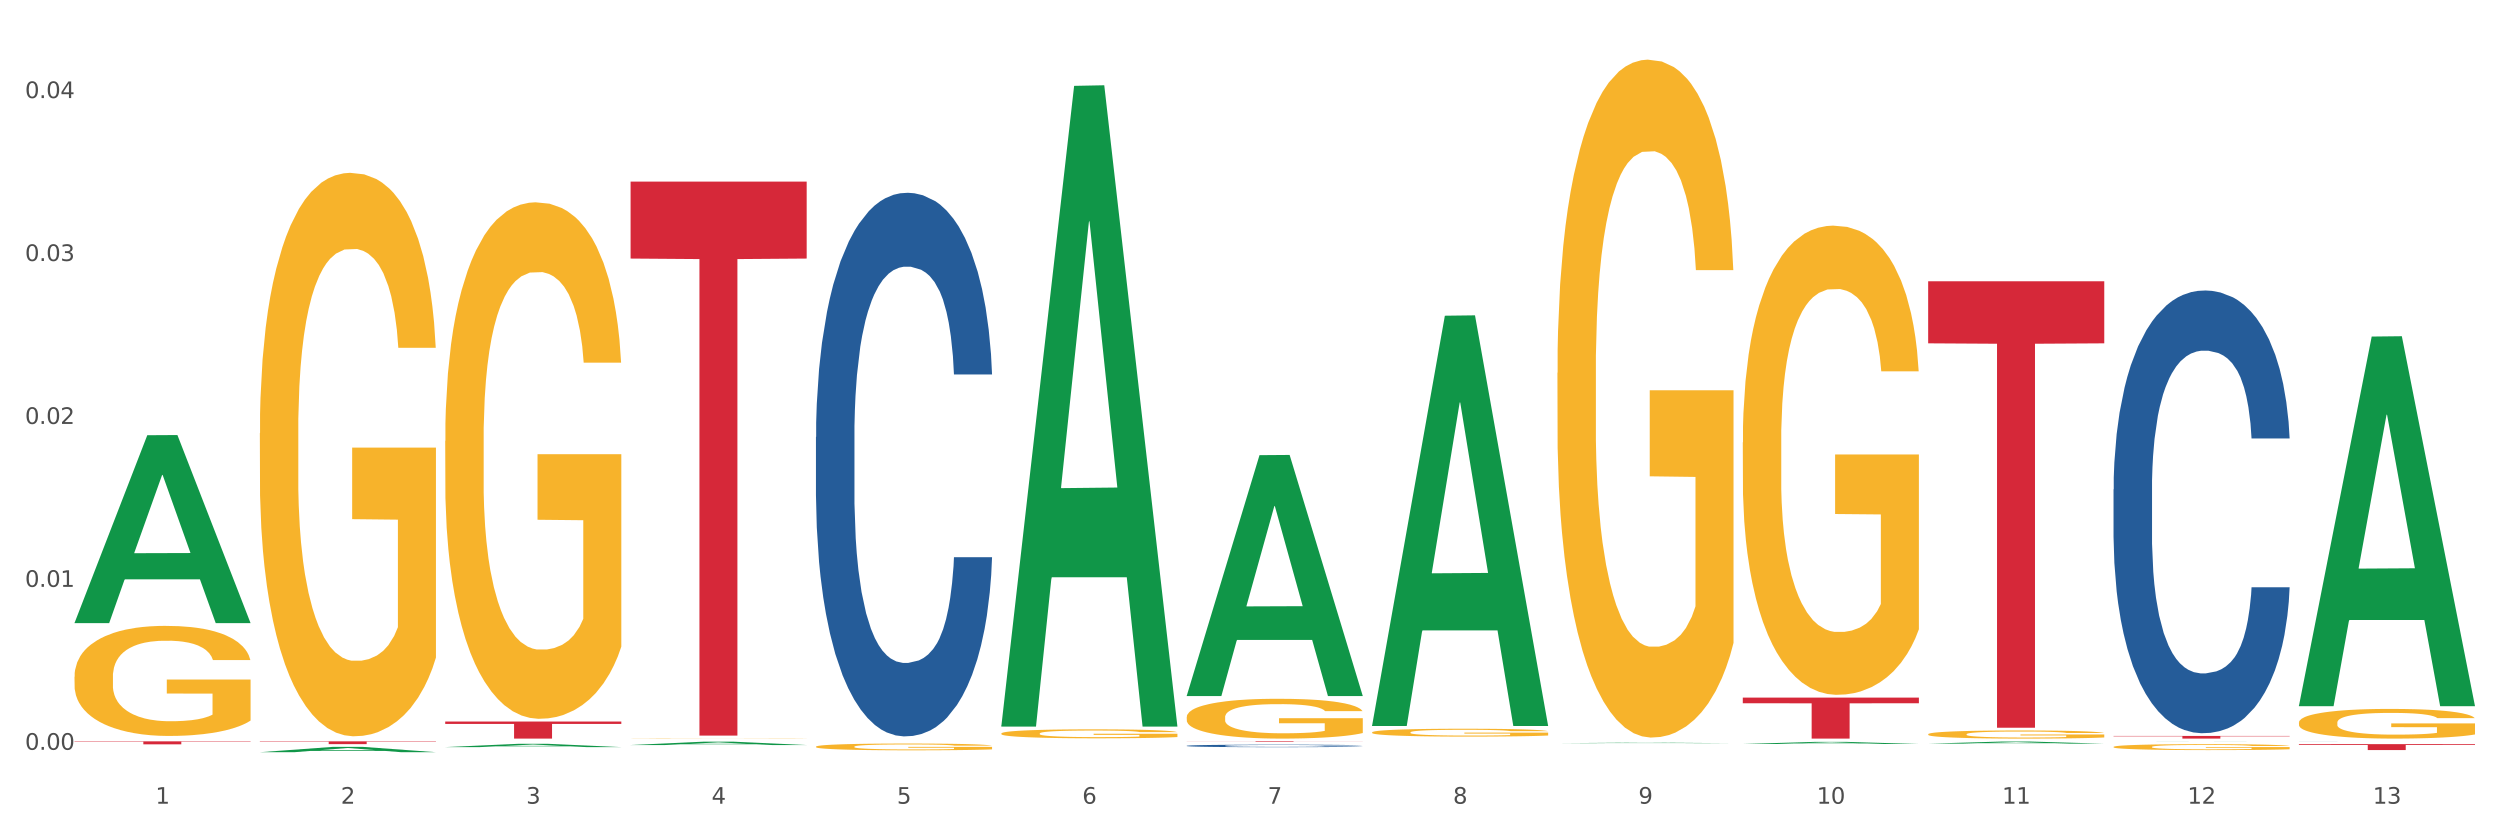 <?xml version="1.0" encoding="utf-8" standalone="no"?>
<!DOCTYPE svg PUBLIC "-//W3C//DTD SVG 1.1//EN"
  "http://www.w3.org/Graphics/SVG/1.1/DTD/svg11.dtd">
<svg xmlns:xlink="http://www.w3.org/1999/xlink" width="1080pt" height="360pt" viewBox="0 0 1080 360" xmlns="http://www.w3.org/2000/svg" version="1.1">
 <rect x="0" y="0" width="1080" height="360" fill="#333333" stroke="none"/>
 <defs>
  <style type="text/css">*{stroke-linejoin: round; stroke-linecap: butt}</style>
 </defs>
 <g id="figure_1">
  <g id="patch_1">
   <path d="M 0 360 
L 1080 360 
L 1080 0 
L 0 0 
z
" style="fill: #ffffff; stroke: #ffffff; stroke-linejoin: miter"/>
  </g>
  <g id="axes_1">
   <g id="matplotlib.axis_1">
    <g id="xtick_1">
     <g id="text_1">
      <!-- 1 -->
      <g style="fill: #4d4d4d" transform="translate(67.159 347.204) scale(0.096 -0.096)">
       <defs>
        <path id="DejaVuSans-31" d="M 794 531 
L 1825 531 
L 1825 4091 
L 703 3866 
L 703 4441 
L 1819 4666 
L 2450 4666 
L 2450 531 
L 3481 531 
L 3481 0 
L 794 0 
L 794 531 
z
" transform="scale(0.016)"/>
       </defs>
       <use xlink:href="#DejaVuSans-31"/>
      </g>
     </g>
    </g>
    <g id="xtick_2">
     <g id="text_2">
      <!-- 2 -->
      <g style="fill: #4d4d4d" transform="translate(147.238 347.204) scale(0.096 -0.096)">
       <defs>
        <path id="DejaVuSans-32" d="M 1228 531 
L 3431 531 
L 3431 0 
L 469 0 
L 469 531 
Q 828 903 1448 1529 
Q 2069 2156 2228 2338 
Q 2531 2678 2651 2914 
Q 2772 3150 2772 3378 
Q 2772 3750 2511 3984 
Q 2250 4219 1831 4219 
Q 1534 4219 1204 4116 
Q 875 4013 500 3803 
L 500 4441 
Q 881 4594 1212 4672 
Q 1544 4750 1819 4750 
Q 2544 4750 2975 4387 
Q 3406 4025 3406 3419 
Q 3406 3131 3298 2873 
Q 3191 2616 2906 2266 
Q 2828 2175 2409 1742 
Q 1991 1309 1228 531 
z
" transform="scale(0.016)"/>
       </defs>
       <use xlink:href="#DejaVuSans-32"/>
      </g>
     </g>
    </g>
    <g id="xtick_3">
     <g id="text_3">
      <!-- 3 -->
      <g style="fill: #4d4d4d" transform="translate(227.317 347.204) scale(0.096 -0.096)">
       <defs>
        <path id="DejaVuSans-33" d="M 2597 2516 
Q 3050 2419 3304 2112 
Q 3559 1806 3559 1356 
Q 3559 666 3084 287 
Q 2609 -91 1734 -91 
Q 1441 -91 1130 -33 
Q 819 25 488 141 
L 488 750 
Q 750 597 1062 519 
Q 1375 441 1716 441 
Q 2309 441 2620 675 
Q 2931 909 2931 1356 
Q 2931 1769 2642 2001 
Q 2353 2234 1838 2234 
L 1294 2234 
L 1294 2753 
L 1863 2753 
Q 2328 2753 2575 2939 
Q 2822 3125 2822 3475 
Q 2822 3834 2567 4026 
Q 2313 4219 1838 4219 
Q 1578 4219 1281 4162 
Q 984 4106 628 3988 
L 628 4550 
Q 988 4650 1302 4700 
Q 1616 4750 1894 4750 
Q 2613 4750 3031 4423 
Q 3450 4097 3450 3541 
Q 3450 3153 3228 2886 
Q 3006 2619 2597 2516 
z
" transform="scale(0.016)"/>
       </defs>
       <use xlink:href="#DejaVuSans-33"/>
      </g>
     </g>
    </g>
    <g id="xtick_4">
     <g id="text_4">
      <!-- 4 -->
      <g style="fill: #4d4d4d" transform="translate(307.396 347.204) scale(0.096 -0.096)">
       <defs>
        <path id="DejaVuSans-34" d="M 2419 4116 
L 825 1625 
L 2419 1625 
L 2419 4116 
z
M 2253 4666 
L 3047 4666 
L 3047 1625 
L 3713 1625 
L 3713 1100 
L 3047 1100 
L 3047 0 
L 2419 0 
L 2419 1100 
L 313 1100 
L 313 1709 
L 2253 4666 
z
" transform="scale(0.016)"/>
       </defs>
       <use xlink:href="#DejaVuSans-34"/>
      </g>
     </g>
    </g>
    <g id="xtick_5">
     <g id="text_5">
      <!-- 5 -->
      <g style="fill: #4d4d4d" transform="translate(387.475 347.204) scale(0.096 -0.096)">
       <defs>
        <path id="DejaVuSans-35" d="M 691 4666 
L 3169 4666 
L 3169 4134 
L 1269 4134 
L 1269 2991 
Q 1406 3038 1543 3061 
Q 1681 3084 1819 3084 
Q 2600 3084 3056 2656 
Q 3513 2228 3513 1497 
Q 3513 744 3044 326 
Q 2575 -91 1722 -91 
Q 1428 -91 1123 -41 
Q 819 9 494 109 
L 494 744 
Q 775 591 1075 516 
Q 1375 441 1709 441 
Q 2250 441 2565 725 
Q 2881 1009 2881 1497 
Q 2881 1984 2565 2268 
Q 2250 2553 1709 2553 
Q 1456 2553 1204 2497 
Q 953 2441 691 2322 
L 691 4666 
z
" transform="scale(0.016)"/>
       </defs>
       <use xlink:href="#DejaVuSans-35"/>
      </g>
     </g>
    </g>
    <g id="xtick_6">
     <g id="text_6">
      <!-- 6 -->
      <g style="fill: #4d4d4d" transform="translate(467.554 347.204) scale(0.096 -0.096)">
       <defs>
        <path id="DejaVuSans-36" d="M 2113 2584 
Q 1688 2584 1439 2293 
Q 1191 2003 1191 1497 
Q 1191 994 1439 701 
Q 1688 409 2113 409 
Q 2538 409 2786 701 
Q 3034 994 3034 1497 
Q 3034 2003 2786 2293 
Q 2538 2584 2113 2584 
z
M 3366 4563 
L 3366 3988 
Q 3128 4100 2886 4159 
Q 2644 4219 2406 4219 
Q 1781 4219 1451 3797 
Q 1122 3375 1075 2522 
Q 1259 2794 1537 2939 
Q 1816 3084 2150 3084 
Q 2853 3084 3261 2657 
Q 3669 2231 3669 1497 
Q 3669 778 3244 343 
Q 2819 -91 2113 -91 
Q 1303 -91 875 529 
Q 447 1150 447 2328 
Q 447 3434 972 4092 
Q 1497 4750 2381 4750 
Q 2619 4750 2861 4703 
Q 3103 4656 3366 4563 
z
" transform="scale(0.016)"/>
       </defs>
       <use xlink:href="#DejaVuSans-36"/>
      </g>
     </g>
    </g>
    <g id="xtick_7">
     <g id="text_7">
      <!-- 7 -->
      <g style="fill: #4d4d4d" transform="translate(547.634 347.204) scale(0.096 -0.096)">
       <defs>
        <path id="DejaVuSans-37" d="M 525 4666 
L 3525 4666 
L 3525 4397 
L 1831 0 
L 1172 0 
L 2766 4134 
L 525 4134 
L 525 4666 
z
" transform="scale(0.016)"/>
       </defs>
       <use xlink:href="#DejaVuSans-37"/>
      </g>
     </g>
    </g>
    <g id="xtick_8">
     <g id="text_8">
      <!-- 8 -->
      <g style="fill: #4d4d4d" transform="translate(627.713 347.204) scale(0.096 -0.096)">
       <defs>
        <path id="DejaVuSans-38" d="M 2034 2216 
Q 1584 2216 1326 1975 
Q 1069 1734 1069 1313 
Q 1069 891 1326 650 
Q 1584 409 2034 409 
Q 2484 409 2743 651 
Q 3003 894 3003 1313 
Q 3003 1734 2745 1975 
Q 2488 2216 2034 2216 
z
M 1403 2484 
Q 997 2584 770 2862 
Q 544 3141 544 3541 
Q 544 4100 942 4425 
Q 1341 4750 2034 4750 
Q 2731 4750 3128 4425 
Q 3525 4100 3525 3541 
Q 3525 3141 3298 2862 
Q 3072 2584 2669 2484 
Q 3125 2378 3379 2068 
Q 3634 1759 3634 1313 
Q 3634 634 3220 271 
Q 2806 -91 2034 -91 
Q 1263 -91 848 271 
Q 434 634 434 1313 
Q 434 1759 690 2068 
Q 947 2378 1403 2484 
z
M 1172 3481 
Q 1172 3119 1398 2916 
Q 1625 2713 2034 2713 
Q 2441 2713 2670 2916 
Q 2900 3119 2900 3481 
Q 2900 3844 2670 4047 
Q 2441 4250 2034 4250 
Q 1625 4250 1398 4047 
Q 1172 3844 1172 3481 
z
" transform="scale(0.016)"/>
       </defs>
       <use xlink:href="#DejaVuSans-38"/>
      </g>
     </g>
    </g>
    <g id="xtick_9">
     <g id="text_9">
      <!-- 9 -->
      <g style="fill: #4d4d4d" transform="translate(707.792 347.204) scale(0.096 -0.096)">
       <defs>
        <path id="DejaVuSans-39" d="M 703 97 
L 703 672 
Q 941 559 1184 500 
Q 1428 441 1663 441 
Q 2288 441 2617 861 
Q 2947 1281 2994 2138 
Q 2813 1869 2534 1725 
Q 2256 1581 1919 1581 
Q 1219 1581 811 2004 
Q 403 2428 403 3163 
Q 403 3881 828 4315 
Q 1253 4750 1959 4750 
Q 2769 4750 3195 4129 
Q 3622 3509 3622 2328 
Q 3622 1225 3098 567 
Q 2575 -91 1691 -91 
Q 1453 -91 1209 -44 
Q 966 3 703 97 
z
M 1959 2075 
Q 2384 2075 2632 2365 
Q 2881 2656 2881 3163 
Q 2881 3666 2632 3958 
Q 2384 4250 1959 4250 
Q 1534 4250 1286 3958 
Q 1038 3666 1038 3163 
Q 1038 2656 1286 2365 
Q 1534 2075 1959 2075 
z
" transform="scale(0.016)"/>
       </defs>
       <use xlink:href="#DejaVuSans-39"/>
      </g>
     </g>
    </g>
    <g id="xtick_10">
     <g id="text_10">
      <!-- 10 -->
      <g style="fill: #4d4d4d" transform="translate(784.817 347.204) scale(0.096 -0.096)">
       <defs>
        <path id="DejaVuSans-30" d="M 2034 4250 
Q 1547 4250 1301 3770 
Q 1056 3291 1056 2328 
Q 1056 1369 1301 889 
Q 1547 409 2034 409 
Q 2525 409 2770 889 
Q 3016 1369 3016 2328 
Q 3016 3291 2770 3770 
Q 2525 4250 2034 4250 
z
M 2034 4750 
Q 2819 4750 3233 4129 
Q 3647 3509 3647 2328 
Q 3647 1150 3233 529 
Q 2819 -91 2034 -91 
Q 1250 -91 836 529 
Q 422 1150 422 2328 
Q 422 3509 836 4129 
Q 1250 4750 2034 4750 
z
" transform="scale(0.016)"/>
       </defs>
       <use xlink:href="#DejaVuSans-31"/>
       <use xlink:href="#DejaVuSans-30" transform="translate(63.623 0)"/>
      </g>
     </g>
    </g>
    <g id="xtick_11">
     <g id="text_11">
      <!-- 11 -->
      <g style="fill: #4d4d4d" transform="translate(864.896 347.204) scale(0.096 -0.096)">
       <use xlink:href="#DejaVuSans-31"/>
       <use xlink:href="#DejaVuSans-31" transform="translate(63.623 0)"/>
      </g>
     </g>
    </g>
    <g id="xtick_12">
     <g id="text_12">
      <!-- 12 -->
      <g style="fill: #4d4d4d" transform="translate(944.975 347.204) scale(0.096 -0.096)">
       <use xlink:href="#DejaVuSans-31"/>
       <use xlink:href="#DejaVuSans-32" transform="translate(63.623 0)"/>
      </g>
     </g>
    </g>
    <g id="xtick_13">
     <g id="text_13">
      <!-- 13 -->
      <g style="fill: #4d4d4d" transform="translate(1025.054 347.204) scale(0.096 -0.096)">
       <use xlink:href="#DejaVuSans-31"/>
       <use xlink:href="#DejaVuSans-33" transform="translate(63.623 0)"/>
      </g>
     </g>
    </g>
    <g id="xtick_14"/>
    <g id="xtick_15"/>
    <g id="xtick_16"/>
    <g id="xtick_17"/>
    <g id="xtick_18"/>
    <g id="xtick_19"/>
    <g id="xtick_20"/>
    <g id="xtick_21"/>
    <g id="xtick_22"/>
    <g id="xtick_23"/>
    <g id="xtick_24"/>
    <g id="xtick_25"/>
   </g>
   <g id="matplotlib.axis_2">
    <g id="ytick_1">
     <g id="text_14">
      <!-- 0.00 -->
      <g style="fill: #4d4d4d" transform="translate(10.8 323.901) scale(0.096 -0.096)">
       <defs>
        <path id="DejaVuSans-2e" d="M 684 794 
L 1344 794 
L 1344 0 
L 684 0 
L 684 794 
z
" transform="scale(0.016)"/>
       </defs>
       <use xlink:href="#DejaVuSans-30"/>
       <use xlink:href="#DejaVuSans-2e" transform="translate(63.623 0)"/>
       <use xlink:href="#DejaVuSans-30" transform="translate(95.41 0)"/>
       <use xlink:href="#DejaVuSans-30" transform="translate(159.033 0)"/>
      </g>
     </g>
    </g>
    <g id="ytick_2">
     <g id="text_15">
      <!-- 0.01 -->
      <g style="fill: #4d4d4d" transform="translate(10.8 253.519) scale(0.096 -0.096)">
       <use xlink:href="#DejaVuSans-30"/>
       <use xlink:href="#DejaVuSans-2e" transform="translate(63.623 0)"/>
       <use xlink:href="#DejaVuSans-30" transform="translate(95.41 0)"/>
       <use xlink:href="#DejaVuSans-31" transform="translate(159.033 0)"/>
      </g>
     </g>
    </g>
    <g id="ytick_3">
     <g id="text_16">
      <!-- 0.02 -->
      <g style="fill: #4d4d4d" transform="translate(10.8 183.137) scale(0.096 -0.096)">
       <use xlink:href="#DejaVuSans-30"/>
       <use xlink:href="#DejaVuSans-2e" transform="translate(63.623 0)"/>
       <use xlink:href="#DejaVuSans-30" transform="translate(95.41 0)"/>
       <use xlink:href="#DejaVuSans-32" transform="translate(159.033 0)"/>
      </g>
     </g>
    </g>
    <g id="ytick_4">
     <g id="text_17">
      <!-- 0.03 -->
      <g style="fill: #4d4d4d" transform="translate(10.8 112.755) scale(0.096 -0.096)">
       <use xlink:href="#DejaVuSans-30"/>
       <use xlink:href="#DejaVuSans-2e" transform="translate(63.623 0)"/>
       <use xlink:href="#DejaVuSans-30" transform="translate(95.41 0)"/>
       <use xlink:href="#DejaVuSans-33" transform="translate(159.033 0)"/>
      </g>
     </g>
    </g>
    <g id="ytick_5">
     <g id="text_18">
      <!-- 0.04 -->
      <g style="fill: #4d4d4d" transform="translate(10.8 42.373) scale(0.096 -0.096)">
       <use xlink:href="#DejaVuSans-30"/>
       <use xlink:href="#DejaVuSans-2e" transform="translate(63.623 0)"/>
       <use xlink:href="#DejaVuSans-30" transform="translate(95.41 0)"/>
       <use xlink:href="#DejaVuSans-34" transform="translate(159.033 0)"/>
      </g>
     </g>
    </g>
    <g id="ytick_6"/>
    <g id="ytick_7"/>
    <g id="ytick_8"/>
    <g id="ytick_9"/>
   </g>
   <g id="PolyCollection_1">
    <path d="M 32.175 269.045 
L 32.253 268.969 
L 63.625 188.015 
L 76.644 187.938 
L 108.25 269.198 
L 93.192 269.198 
L 86.369 250.276 
L 53.978 250.276 
L 53.743 250.581 
L 47.155 269.198 
L 32.175 269.198 
L 32.175 269.045 
L 58.056 238.983 
L 82.291 238.907 
L 70.291 205.259 
L 70.134 205.106 
L 69.977 205.335 
L 57.978 238.907 
L 58.056 238.983 
L 32.175 269.045 
z
" clip-path="url(#pcdd659bf54)" style="fill: #109648"/>
    <path d="M 913.046 317.933 
L 989.121 317.933 
L 989.121 318.092 
L 959.196 318.093 
L 959.196 319.076 
L 942.791 319.076 
L 942.791 318.093 
L 913.046 318.092 
L 913.046 317.934 
L 913.046 317.933 
z
" clip-path="url(#pcdd659bf54)" style="fill: #d62839"/>
    <path d="M 832.967 121.518 
L 909.042 121.518 
L 909.042 148.32 
L 879.116 148.502 
L 879.116 314.385 
L 862.712 314.385 
L 862.712 148.502 
L 832.967 148.32 
L 832.967 121.7 
L 832.967 121.518 
z
" clip-path="url(#pcdd659bf54)" style="fill: #d62839"/>
    <path d="M 752.887 301.351 
L 828.963 301.351 
L 828.963 303.814 
L 799.037 303.831 
L 799.037 319.076 
L 782.632 319.076 
L 782.632 303.831 
L 752.887 303.814 
L 752.887 301.368 
L 752.887 301.351 
z
" clip-path="url(#pcdd659bf54)" style="fill: #d62839"/>
    <path d="M 512.65 320.254 
L 588.725 320.254 
L 588.725 320.29 
L 558.8 320.29 
L 558.8 320.511 
L 542.395 320.511 
L 542.395 320.29 
L 512.65 320.29 
L 512.65 320.254 
L 512.65 320.254 
z
" clip-path="url(#pcdd659bf54)" style="fill: #d62839"/>
    <path d="M 272.412 78.438 
L 348.488 78.438 
L 348.488 111.698 
L 318.562 111.923 
L 318.562 317.777 
L 302.157 317.777 
L 302.157 111.923 
L 272.412 111.698 
L 272.412 78.662 
L 272.412 78.438 
z
" clip-path="url(#pcdd659bf54)" style="fill: #d62839"/>
    <path d="M 192.333 311.708 
L 268.408 311.708 
L 268.408 312.732 
L 238.483 312.738 
L 238.483 319.076 
L 222.078 319.076 
L 222.078 312.738 
L 192.333 312.732 
L 192.333 311.714 
L 192.333 311.708 
z
" clip-path="url(#pcdd659bf54)" style="fill: #d62839"/>
    <path d="M 112.254 320.254 
L 188.329 320.254 
L 188.329 320.423 
L 158.404 320.424 
L 158.404 321.47 
L 141.999 321.47 
L 141.999 320.424 
L 112.254 320.423 
L 112.254 320.255 
L 112.254 320.254 
z
" clip-path="url(#pcdd659bf54)" style="fill: #d62839"/>
    <path d="M 32.175 320.254 
L 108.25 320.254 
L 108.25 320.435 
L 78.325 320.437 
L 78.325 321.559 
L 61.92 321.559 
L 61.92 320.437 
L 32.175 320.435 
L 32.175 320.255 
L 32.175 320.254 
z
" clip-path="url(#pcdd659bf54)" style="fill: #d62839"/>
    <path d="M 352.492 188.801 
L 352.582 188.586 
L 352.582 182.581 
L 352.851 174.431 
L 353.84 159.418 
L 355.099 148.051 
L 357.258 134.753 
L 358.427 129.177 
L 359.955 122.957 
L 363.103 112.877 
L 366.699 104.298 
L 369.217 99.58 
L 371.106 96.577 
L 375.332 91.215 
L 377.76 88.856 
L 380.278 86.926 
L 382.436 85.639 
L 386.033 84.137 
L 388.911 83.494 
L 392.238 83.28 
L 395.025 83.494 
L 398.712 84.352 
L 404.108 86.926 
L 406.176 88.427 
L 408.963 91.001 
L 411.841 94.432 
L 414.179 97.864 
L 416.877 102.797 
L 419.664 109.231 
L 422.362 117.381 
L 424.25 124.887 
L 425.779 132.823 
L 427.128 142.474 
L 428.117 152.984 
L 428.567 161.777 
L 412.111 161.777 
L 411.661 153.841 
L 410.762 145.262 
L 409.863 139.472 
L 408.874 134.753 
L 407.345 129.391 
L 405.996 125.96 
L 403.748 121.885 
L 401.68 119.311 
L 399.971 117.81 
L 397.903 116.523 
L 393.497 115.236 
L 390.349 115.236 
L 388.371 115.665 
L 385.943 116.737 
L 383.875 118.239 
L 381.447 120.812 
L 379.559 123.601 
L 377.67 127.247 
L 376.591 129.82 
L 374.972 134.539 
L 373.893 138.399 
L 372.455 145.048 
L 371.645 149.766 
L 370.207 161.991 
L 369.577 170.999 
L 369.307 177.219 
L 369.127 184.082 
L 369.127 217.54 
L 369.667 232.553 
L 370.117 238.988 
L 370.836 246.28 
L 372.185 255.716 
L 374.163 264.939 
L 376.231 271.588 
L 377.94 275.663 
L 379.559 278.665 
L 381.177 281.024 
L 383.155 283.169 
L 384.774 284.456 
L 387.202 285.743 
L 390.08 286.386 
L 392.328 286.386 
L 396.914 285.314 
L 398.982 284.241 
L 400.96 282.74 
L 403.118 280.381 
L 404.827 277.807 
L 405.816 275.877 
L 407.435 271.802 
L 408.694 267.513 
L 409.773 262.58 
L 410.492 258.29 
L 411.302 251.856 
L 411.931 244.564 
L 412.111 240.703 
L 428.567 240.703 
L 428.207 248.424 
L 427.578 255.931 
L 426.319 266.011 
L 425.33 271.802 
L 423.801 278.88 
L 422.182 284.885 
L 419.934 291.534 
L 417.866 296.466 
L 415.708 300.756 
L 413.37 304.616 
L 409.143 309.978 
L 407.615 311.48 
L 404.377 314.053 
L 401.86 315.555 
L 398.173 317.056 
L 394.396 317.914 
L 390.439 318.128 
L 386.932 317.699 
L 383.066 316.413 
L 380.638 315.126 
L 377.94 313.195 
L 374.793 310.193 
L 371.825 306.547 
L 369.038 302.257 
L 366.43 297.324 
L 364.002 291.748 
L 360.854 282.526 
L 358.516 273.518 
L 356.808 265.153 
L 355.639 258.076 
L 354.47 249.068 
L 353.84 242.848 
L 352.851 227.835 
L 352.492 213.894 
L 352.492 188.801 
z
" clip-path="url(#pcdd659bf54)" style="fill: #255c99"/>
    <path d="M 512.65 322.182 
L 512.74 322.181 
L 512.74 322.153 
L 513.01 322.114 
L 513.999 322.044 
L 515.258 321.991 
L 517.416 321.929 
L 518.585 321.903 
L 520.114 321.874 
L 523.261 321.827 
L 526.858 321.787 
L 529.376 321.765 
L 531.264 321.751 
L 535.49 321.726 
L 537.918 321.715 
L 540.436 321.706 
L 542.594 321.7 
L 546.191 321.693 
L 549.069 321.69 
L 552.396 321.689 
L 555.184 321.69 
L 558.871 321.694 
L 564.266 321.706 
L 566.334 321.713 
L 569.122 321.725 
L 571.999 321.741 
L 574.337 321.757 
L 577.035 321.78 
L 579.823 321.81 
L 582.52 321.848 
L 584.409 321.883 
L 585.937 321.92 
L 587.286 321.965 
L 588.275 322.014 
L 588.725 322.055 
L 572.269 322.055 
L 571.819 322.018 
L 570.92 321.978 
L 570.021 321.951 
L 569.032 321.929 
L 567.503 321.904 
L 566.154 321.888 
L 563.906 321.869 
L 561.838 321.857 
L 560.129 321.85 
L 558.061 321.844 
L 553.655 321.838 
L 550.508 321.838 
L 548.529 321.84 
L 546.101 321.845 
L 544.033 321.852 
L 541.605 321.864 
L 539.717 321.877 
L 537.828 321.894 
L 536.749 321.906 
L 535.131 321.928 
L 534.052 321.946 
L 532.613 321.977 
L 531.804 321.999 
L 530.365 322.056 
L 529.735 322.098 
L 529.466 322.127 
L 529.286 322.16 
L 529.286 322.316 
L 529.825 322.386 
L 530.275 322.416 
L 530.994 322.45 
L 532.343 322.494 
L 534.321 322.537 
L 536.39 322.568 
L 538.098 322.587 
L 539.717 322.601 
L 541.335 322.612 
L 543.314 322.622 
L 544.932 322.628 
L 547.36 322.634 
L 550.238 322.637 
L 552.486 322.637 
L 557.072 322.632 
L 559.14 322.627 
L 561.119 322.62 
L 563.277 322.609 
L 564.985 322.597 
L 565.974 322.588 
L 567.593 322.569 
L 568.852 322.549 
L 569.931 322.526 
L 570.65 322.506 
L 571.46 322.476 
L 572.089 322.442 
L 572.269 322.424 
L 588.725 322.424 
L 588.365 322.46 
L 587.736 322.495 
L 586.477 322.542 
L 585.488 322.569 
L 583.959 322.602 
L 582.341 322.63 
L 580.092 322.662 
L 578.024 322.685 
L 575.866 322.705 
L 573.528 322.723 
L 569.302 322.748 
L 567.773 322.755 
L 564.536 322.767 
L 562.018 322.774 
L 558.331 322.781 
L 554.554 322.785 
L 550.598 322.786 
L 547.091 322.784 
L 543.224 322.778 
L 540.796 322.772 
L 538.098 322.763 
L 534.951 322.749 
L 531.983 322.732 
L 529.196 322.712 
L 526.588 322.689 
L 524.16 322.663 
L 521.013 322.619 
L 518.675 322.577 
L 516.966 322.538 
L 515.797 322.505 
L 514.628 322.463 
L 513.999 322.434 
L 513.01 322.364 
L 512.65 322.299 
L 512.65 322.182 
z
" clip-path="url(#pcdd659bf54)" style="fill: #255c99"/>
    <path d="M 913.046 211.426 
L 913.136 211.252 
L 913.136 206.361 
L 913.405 199.723 
L 914.395 187.496 
L 915.653 178.238 
L 917.812 167.408 
L 918.981 162.867 
L 920.509 157.801 
L 923.657 149.592 
L 927.254 142.605 
L 929.771 138.762 
L 931.66 136.316 
L 935.886 131.949 
L 938.314 130.028 
L 940.832 128.456 
L 942.99 127.408 
L 946.587 126.185 
L 949.465 125.661 
L 952.792 125.487 
L 955.579 125.661 
L 959.266 126.36 
L 964.662 128.456 
L 966.73 129.679 
L 969.518 131.775 
L 972.395 134.57 
L 974.733 137.364 
L 977.431 141.382 
L 980.218 146.622 
L 982.916 153.26 
L 984.805 159.373 
L 986.333 165.836 
L 987.682 173.697 
L 988.671 182.256 
L 989.121 189.417 
L 972.665 189.417 
L 972.215 182.954 
L 971.316 175.967 
L 970.417 171.251 
L 969.428 167.408 
L 967.899 163.042 
L 966.55 160.247 
L 964.302 156.928 
L 962.234 154.832 
L 960.525 153.609 
L 958.457 152.561 
L 954.051 151.513 
L 950.903 151.513 
L 948.925 151.862 
L 946.497 152.736 
L 944.429 153.958 
L 942.001 156.055 
L 940.113 158.325 
L 938.224 161.295 
L 937.145 163.391 
L 935.527 167.234 
L 934.447 170.378 
L 933.009 175.793 
L 932.199 179.636 
L 930.761 189.592 
L 930.131 196.928 
L 929.861 201.994 
L 929.681 207.584 
L 929.681 234.833 
L 930.221 247.06 
L 930.671 252.3 
L 931.39 258.239 
L 932.739 265.925 
L 934.717 273.436 
L 936.785 278.851 
L 938.494 282.17 
L 940.113 284.615 
L 941.731 286.536 
L 943.71 288.283 
L 945.328 289.331 
L 947.756 290.379 
L 950.634 290.903 
L 952.882 290.903 
L 957.468 290.03 
L 959.536 289.157 
L 961.514 287.934 
L 963.673 286.012 
L 965.381 283.916 
L 966.37 282.344 
L 967.989 279.025 
L 969.248 275.532 
L 970.327 271.514 
L 971.046 268.021 
L 971.856 262.781 
L 972.485 256.842 
L 972.665 253.698 
L 989.121 253.698 
L 988.761 259.986 
L 988.132 266.1 
L 986.873 274.309 
L 985.884 279.025 
L 984.355 284.79 
L 982.736 289.681 
L 980.488 295.096 
L 978.42 299.113 
L 976.262 302.607 
L 973.924 305.751 
L 969.697 310.118 
L 968.169 311.34 
L 964.931 313.436 
L 962.414 314.659 
L 958.727 315.882 
L 954.95 316.581 
L 950.993 316.755 
L 947.486 316.406 
L 943.62 315.358 
L 941.192 314.31 
L 938.494 312.738 
L 935.347 310.292 
L 932.379 307.323 
L 929.592 303.829 
L 926.984 299.812 
L 924.556 295.27 
L 921.409 287.759 
L 919.071 280.423 
L 917.362 273.611 
L 916.193 267.846 
L 915.024 260.51 
L 914.395 255.444 
L 913.405 243.217 
L 913.046 231.863 
L 913.046 211.426 
z
" clip-path="url(#pcdd659bf54)" style="fill: #255c99"/>
    <path d="M 993.125 320.271 
L 993.215 320.271 
L 993.215 320.27 
L 993.485 320.269 
L 994.474 320.266 
L 995.733 320.264 
L 997.891 320.262 
L 999.06 320.261 
L 1000.588 320.26 
L 1003.736 320.259 
L 1007.333 320.257 
L 1009.851 320.257 
L 1011.739 320.256 
L 1015.965 320.255 
L 1018.393 320.255 
L 1020.911 320.255 
L 1023.069 320.254 
L 1026.666 320.254 
L 1029.544 320.254 
L 1032.871 320.254 
L 1035.659 320.254 
L 1039.345 320.254 
L 1044.741 320.255 
L 1046.809 320.255 
L 1049.597 320.255 
L 1052.474 320.256 
L 1054.812 320.256 
L 1057.51 320.257 
L 1060.298 320.258 
L 1062.995 320.259 
L 1064.884 320.261 
L 1066.412 320.262 
L 1067.761 320.263 
L 1068.75 320.265 
L 1069.2 320.267 
L 1052.744 320.267 
L 1052.294 320.265 
L 1051.395 320.264 
L 1050.496 320.263 
L 1049.507 320.262 
L 1047.978 320.261 
L 1046.629 320.261 
L 1044.381 320.26 
L 1042.313 320.26 
L 1040.604 320.259 
L 1038.536 320.259 
L 1034.13 320.259 
L 1030.983 320.259 
L 1029.004 320.259 
L 1026.576 320.259 
L 1024.508 320.26 
L 1022.08 320.26 
L 1020.192 320.26 
L 1018.303 320.261 
L 1017.224 320.261 
L 1015.606 320.262 
L 1014.527 320.263 
L 1013.088 320.264 
L 1012.278 320.265 
L 1010.84 320.267 
L 1010.21 320.268 
L 1009.94 320.269 
L 1009.761 320.27 
L 1009.761 320.276 
L 1010.3 320.278 
L 1010.75 320.279 
L 1011.469 320.28 
L 1012.818 320.282 
L 1014.796 320.283 
L 1016.865 320.284 
L 1018.573 320.285 
L 1020.192 320.285 
L 1021.81 320.286 
L 1023.789 320.286 
L 1025.407 320.286 
L 1027.835 320.286 
L 1030.713 320.287 
L 1032.961 320.287 
L 1037.547 320.286 
L 1039.615 320.286 
L 1041.594 320.286 
L 1043.752 320.286 
L 1045.46 320.285 
L 1046.449 320.285 
L 1048.068 320.284 
L 1049.327 320.284 
L 1050.406 320.283 
L 1051.125 320.282 
L 1051.935 320.281 
L 1052.564 320.28 
L 1052.744 320.279 
L 1069.2 320.279 
L 1068.84 320.28 
L 1068.211 320.282 
L 1066.952 320.283 
L 1065.963 320.284 
L 1064.434 320.285 
L 1062.815 320.286 
L 1060.567 320.287 
L 1058.499 320.288 
L 1056.341 320.289 
L 1054.003 320.289 
L 1049.777 320.29 
L 1048.248 320.291 
L 1045.011 320.291 
L 1042.493 320.291 
L 1038.806 320.291 
L 1035.029 320.292 
L 1031.072 320.292 
L 1027.565 320.292 
L 1023.699 320.291 
L 1021.271 320.291 
L 1018.573 320.291 
L 1015.426 320.29 
L 1012.458 320.29 
L 1009.671 320.289 
L 1007.063 320.288 
L 1004.635 320.287 
L 1001.488 320.286 
L 999.15 320.284 
L 997.441 320.283 
L 996.272 320.282 
L 995.103 320.281 
L 994.474 320.28 
L 993.485 320.277 
L 993.125 320.275 
L 993.125 320.271 
z
" clip-path="url(#pcdd659bf54)" style="fill: #255c99"/>
    <path d="M 993.125 312.176 
L 993.215 312.165 
L 993.215 311.743 
L 993.394 311.38 
L 994.292 310.501 
L 995.64 309.775 
L 996.628 309.388 
L 997.616 309.072 
L 998.783 308.756 
L 1000.22 308.428 
L 1002.825 307.947 
L 1004.442 307.701 
L 1006.418 307.444 
L 1010.01 307.069 
L 1012.615 306.858 
L 1015.31 306.682 
L 1019.711 306.471 
L 1022.585 306.378 
L 1025.639 306.307 
L 1029.321 306.26 
L 1032.105 306.249 
L 1038.213 306.284 
L 1043.422 306.389 
L 1045.937 306.471 
L 1049.171 306.612 
L 1050.877 306.706 
L 1053.662 306.893 
L 1056.536 307.139 
L 1058.512 307.35 
L 1061.476 307.748 
L 1063.721 308.146 
L 1065.787 308.638 
L 1066.865 308.978 
L 1067.673 309.294 
L 1068.392 309.658 
L 1069.11 310.232 
L 1052.943 310.232 
L 1052.314 309.822 
L 1051.326 309.435 
L 1049.889 309.06 
L 1048.632 308.826 
L 1046.476 308.533 
L 1044.5 308.346 
L 1042.434 308.205 
L 1039.92 308.088 
L 1037.944 308.029 
L 1035.159 307.982 
L 1029.68 307.994 
L 1025.998 308.088 
L 1023.483 308.205 
L 1021.866 308.31 
L 1020.429 308.428 
L 1018.813 308.592 
L 1016.926 308.838 
L 1015.579 309.06 
L 1014.232 309.341 
L 1013.154 309.622 
L 1012.166 309.95 
L 1011.358 310.302 
L 1010.729 310.665 
L 1010.19 311.11 
L 1009.741 311.848 
L 1009.741 313.453 
L 1009.921 313.816 
L 1010.37 314.297 
L 1010.909 314.66 
L 1011.807 315.093 
L 1012.615 315.386 
L 1014.142 315.808 
L 1015.849 316.159 
L 1017.196 316.382 
L 1018.543 316.569 
L 1020.878 316.827 
L 1023.483 317.038 
L 1025.728 317.167 
L 1028.782 317.284 
L 1030.848 317.331 
L 1032.644 317.354 
L 1037.045 317.354 
L 1040.189 317.319 
L 1043.692 317.237 
L 1046.386 317.131 
L 1048.632 317.003 
L 1051.147 316.792 
L 1052.763 316.593 
L 1052.763 314.144 
L 1033.004 314.133 
L 1033.004 312.504 
L 1069.2 312.504 
L 1069.2 317.284 
L 1067.673 317.53 
L 1065.967 317.752 
L 1064.17 317.951 
L 1061.476 318.197 
L 1058.242 318.432 
L 1055.368 318.596 
L 1052.314 318.736 
L 1048.722 318.865 
L 1044.051 318.982 
L 1041.177 319.029 
L 1037.584 319.064 
L 1033.363 319.076 
L 1029.68 319.053 
L 1026.088 318.994 
L 1022.315 318.889 
L 1018.633 318.736 
L 1015.849 318.584 
L 1013.064 318.397 
L 1010.1 318.151 
L 1007.765 317.916 
L 1005.969 317.705 
L 1003.993 317.436 
L 1001.837 317.085 
L 1000.22 316.768 
L 998.783 316.44 
L 997.256 316.019 
L 996.179 315.655 
L 995.101 315.199 
L 994.472 314.859 
L 993.754 314.332 
L 993.215 313.594 
L 993.125 312.176 
z
" clip-path="url(#pcdd659bf54)" style="fill: #f7b32b"/>
    <path d="M 913.046 322.661 
L 913.135 322.659 
L 913.135 322.574 
L 913.315 322.501 
L 914.213 322.325 
L 915.561 322.18 
L 916.549 322.102 
L 917.537 322.039 
L 918.704 321.976 
L 920.141 321.91 
L 922.746 321.814 
L 924.363 321.764 
L 926.339 321.713 
L 929.931 321.637 
L 932.536 321.595 
L 935.231 321.56 
L 939.632 321.518 
L 942.506 321.499 
L 945.559 321.485 
L 949.242 321.476 
L 952.026 321.473 
L 958.134 321.48 
L 963.343 321.501 
L 965.858 321.518 
L 969.092 321.546 
L 970.798 321.565 
L 973.582 321.602 
L 976.457 321.652 
L 978.433 321.694 
L 981.397 321.774 
L 983.642 321.853 
L 985.708 321.952 
L 986.786 322.02 
L 987.594 322.084 
L 988.312 322.156 
L 989.031 322.271 
L 972.864 322.271 
L 972.235 322.189 
L 971.247 322.112 
L 969.81 322.037 
L 968.553 321.99 
L 966.397 321.931 
L 964.421 321.893 
L 962.355 321.865 
L 959.84 321.842 
L 957.864 321.83 
L 955.08 321.821 
L 949.601 321.823 
L 945.919 321.842 
L 943.404 321.865 
L 941.787 321.886 
L 940.35 321.91 
L 938.733 321.943 
L 936.847 321.992 
L 935.5 322.037 
L 934.153 322.093 
L 933.075 322.149 
L 932.087 322.215 
L 931.279 322.285 
L 930.65 322.358 
L 930.111 322.447 
L 929.662 322.595 
L 929.662 322.917 
L 929.841 322.99 
L 930.291 323.086 
L 930.829 323.159 
L 931.728 323.246 
L 932.536 323.304 
L 934.063 323.389 
L 935.769 323.459 
L 937.117 323.504 
L 938.464 323.542 
L 940.799 323.593 
L 943.404 323.635 
L 945.649 323.661 
L 948.703 323.685 
L 950.769 323.694 
L 952.565 323.699 
L 956.966 323.699 
L 960.11 323.692 
L 963.613 323.675 
L 966.307 323.654 
L 968.553 323.628 
L 971.068 323.586 
L 972.684 323.546 
L 972.684 323.056 
L 952.925 323.053 
L 952.925 322.727 
L 989.121 322.727 
L 989.121 323.685 
L 987.594 323.734 
L 985.887 323.779 
L 984.091 323.819 
L 981.397 323.868 
L 978.163 323.915 
L 975.289 323.948 
L 972.235 323.976 
L 968.643 324.002 
L 963.972 324.025 
L 961.098 324.035 
L 957.505 324.042 
L 953.284 324.044 
L 949.601 324.039 
L 946.009 324.028 
L 942.236 324.006 
L 938.554 323.976 
L 935.769 323.945 
L 932.985 323.908 
L 930.021 323.859 
L 927.686 323.812 
L 925.89 323.769 
L 923.914 323.715 
L 921.758 323.645 
L 920.141 323.581 
L 918.704 323.516 
L 917.177 323.431 
L 916.099 323.358 
L 915.022 323.267 
L 914.393 323.199 
L 913.674 323.093 
L 913.135 322.945 
L 913.046 322.661 
z
" clip-path="url(#pcdd659bf54)" style="fill: #f7b32b"/>
    <path d="M 832.967 317.186 
L 833.056 317.183 
L 833.056 317.067 
L 833.236 316.968 
L 834.134 316.727 
L 835.481 316.528 
L 836.469 316.423 
L 837.457 316.336 
L 838.625 316.249 
L 840.062 316.16 
L 842.667 316.028 
L 844.283 315.961 
L 846.259 315.89 
L 849.852 315.787 
L 852.457 315.73 
L 855.151 315.681 
L 859.552 315.624 
L 862.427 315.598 
L 865.48 315.579 
L 869.163 315.566 
L 871.947 315.563 
L 878.055 315.572 
L 883.264 315.601 
L 885.779 315.624 
L 889.012 315.662 
L 890.719 315.688 
L 893.503 315.739 
L 896.377 315.807 
L 898.353 315.864 
L 901.317 315.973 
L 903.563 316.083 
L 905.629 316.217 
L 906.706 316.31 
L 907.515 316.397 
L 908.233 316.496 
L 908.952 316.654 
L 892.785 316.654 
L 892.156 316.541 
L 891.168 316.435 
L 889.731 316.333 
L 888.474 316.269 
L 886.318 316.188 
L 884.342 316.137 
L 882.276 316.099 
L 879.761 316.066 
L 877.785 316.05 
L 875.001 316.038 
L 869.522 316.041 
L 865.84 316.066 
L 863.325 316.099 
L 861.708 316.127 
L 860.271 316.16 
L 858.654 316.204 
L 856.768 316.272 
L 855.421 316.333 
L 854.074 316.41 
L 852.996 316.487 
L 852.008 316.577 
L 851.199 316.673 
L 850.571 316.772 
L 850.032 316.894 
L 849.583 317.096 
L 849.583 317.536 
L 849.762 317.635 
L 850.211 317.767 
L 850.75 317.866 
L 851.648 317.985 
L 852.457 318.065 
L 853.984 318.181 
L 855.69 318.277 
L 857.038 318.338 
L 858.385 318.389 
L 860.72 318.46 
L 863.325 318.518 
L 865.57 318.553 
L 868.624 318.585 
L 870.69 318.598 
L 872.486 318.604 
L 876.887 318.604 
L 880.031 318.595 
L 883.534 318.572 
L 886.228 318.543 
L 888.474 318.508 
L 890.988 318.45 
L 892.605 318.396 
L 892.605 317.725 
L 872.845 317.722 
L 872.845 317.276 
L 909.042 317.276 
L 909.042 318.585 
L 907.515 318.652 
L 905.808 318.713 
L 904.012 318.768 
L 901.317 318.835 
L 898.084 318.899 
L 895.21 318.944 
L 892.156 318.983 
L 888.563 319.018 
L 883.893 319.05 
L 881.019 319.063 
L 877.426 319.073 
L 873.205 319.076 
L 869.522 319.07 
L 865.929 319.054 
L 862.157 319.025 
L 858.475 318.983 
L 855.69 318.941 
L 852.906 318.89 
L 849.942 318.822 
L 847.607 318.758 
L 845.81 318.701 
L 843.834 318.627 
L 841.679 318.531 
L 840.062 318.444 
L 838.625 318.354 
L 837.098 318.239 
L 836.02 318.139 
L 834.942 318.014 
L 834.314 317.921 
L 833.595 317.777 
L 833.056 317.574 
L 832.967 317.186 
z
" clip-path="url(#pcdd659bf54)" style="fill: #f7b32b"/>
    <path d="M 752.887 191.137 
L 752.977 190.952 
L 752.977 184.287 
L 753.157 178.548 
L 754.055 164.664 
L 755.402 153.187 
L 756.39 147.078 
L 757.378 142.08 
L 758.546 137.081 
L 759.983 131.898 
L 762.588 124.308 
L 764.204 120.42 
L 766.18 116.348 
L 769.773 110.424 
L 772.378 107.092 
L 775.072 104.315 
L 779.473 100.983 
L 782.347 99.502 
L 785.401 98.391 
L 789.084 97.651 
L 791.868 97.465 
L 797.976 98.021 
L 803.185 99.687 
L 805.7 100.983 
L 808.933 103.204 
L 810.64 104.685 
L 813.424 107.647 
L 816.298 111.535 
L 818.274 114.867 
L 821.238 121.161 
L 823.484 127.455 
L 825.549 135.23 
L 826.627 140.599 
L 827.436 145.597 
L 828.154 151.336 
L 828.873 160.407 
L 812.706 160.407 
L 812.077 153.927 
L 811.089 147.818 
L 809.652 141.895 
L 808.394 138.192 
L 806.239 133.564 
L 804.263 130.602 
L 802.197 128.381 
L 799.682 126.529 
L 797.706 125.604 
L 794.922 124.863 
L 789.443 125.048 
L 785.76 126.529 
L 783.246 128.381 
L 781.629 130.047 
L 780.192 131.898 
L 778.575 134.49 
L 776.689 138.377 
L 775.342 141.895 
L 773.994 146.337 
L 772.917 150.78 
L 771.929 155.964 
L 771.12 161.517 
L 770.492 167.256 
L 769.953 174.291 
L 769.504 185.953 
L 769.504 211.315 
L 769.683 217.054 
L 770.132 224.644 
L 770.671 230.382 
L 771.569 237.232 
L 772.378 241.86 
L 773.905 248.524 
L 775.611 254.078 
L 776.958 257.595 
L 778.306 260.557 
L 780.641 264.63 
L 783.246 267.962 
L 785.491 269.998 
L 788.545 271.85 
L 790.611 272.59 
L 792.407 272.96 
L 796.808 272.96 
L 799.952 272.405 
L 803.454 271.109 
L 806.149 269.443 
L 808.394 267.407 
L 810.909 264.074 
L 812.526 260.927 
L 812.526 222.237 
L 792.766 222.052 
L 792.766 196.32 
L 828.963 196.32 
L 828.963 271.85 
L 827.436 275.737 
L 825.729 279.254 
L 823.933 282.401 
L 821.238 286.289 
L 818.005 289.991 
L 815.131 292.583 
L 812.077 294.805 
L 808.484 296.841 
L 803.814 298.692 
L 800.94 299.433 
L 797.347 299.988 
L 793.125 300.173 
L 789.443 299.803 
L 785.85 298.877 
L 782.078 297.211 
L 778.395 294.805 
L 775.611 292.398 
L 772.827 289.436 
L 769.863 285.549 
L 767.528 281.846 
L 765.731 278.514 
L 763.755 274.256 
L 761.6 268.703 
L 759.983 263.704 
L 758.546 258.521 
L 757.019 251.856 
L 755.941 246.118 
L 754.863 238.898 
L 754.235 233.529 
L 753.516 225.199 
L 752.977 213.536 
L 752.887 191.137 
z
" clip-path="url(#pcdd659bf54)" style="fill: #f7b32b"/>
    <path d="M 672.808 161.099 
L 672.898 160.831 
L 672.898 151.202 
L 673.078 142.911 
L 673.976 122.851 
L 675.323 106.268 
L 676.311 97.441 
L 677.299 90.219 
L 678.467 82.998 
L 679.904 75.509 
L 682.508 64.542 
L 684.125 58.926 
L 686.101 53.041 
L 689.694 44.482 
L 692.299 39.668 
L 694.993 35.656 
L 699.394 30.841 
L 702.268 28.702 
L 705.322 27.097 
L 709.005 26.027 
L 711.789 25.759 
L 717.896 26.562 
L 723.106 28.969 
L 725.621 30.841 
L 728.854 34.051 
L 730.561 36.191 
L 733.345 40.47 
L 736.219 46.087 
L 738.195 50.902 
L 741.159 59.995 
L 743.405 69.089 
L 745.47 80.323 
L 746.548 88.08 
L 747.357 95.301 
L 748.075 103.593 
L 748.794 116.699 
L 732.626 116.699 
L 731.998 107.337 
L 731.01 98.511 
L 729.573 89.952 
L 728.315 84.603 
L 726.16 77.916 
L 724.184 73.636 
L 722.118 70.427 
L 719.603 67.752 
L 717.627 66.415 
L 714.843 65.345 
L 709.364 65.612 
L 705.681 67.752 
L 703.166 70.427 
L 701.55 72.834 
L 700.113 75.509 
L 698.496 79.253 
L 696.61 84.87 
L 695.263 89.952 
L 693.915 96.371 
L 692.837 102.79 
L 691.849 110.28 
L 691.041 118.304 
L 690.412 126.595 
L 689.873 136.759 
L 689.424 153.609 
L 689.424 190.253 
L 689.604 198.544 
L 690.053 209.51 
L 690.592 217.802 
L 691.49 227.698 
L 692.299 234.385 
L 693.825 244.014 
L 695.532 252.038 
L 696.879 257.12 
L 698.226 261.399 
L 700.562 267.284 
L 703.166 272.098 
L 705.412 275.04 
L 708.466 277.715 
L 710.531 278.785 
L 712.328 279.32 
L 716.729 279.32 
L 719.872 278.517 
L 723.375 276.645 
L 726.07 274.238 
L 728.315 271.296 
L 730.83 266.481 
L 732.447 261.934 
L 732.447 206.033 
L 712.687 205.766 
L 712.687 168.588 
L 748.883 168.588 
L 748.883 277.715 
L 747.357 283.332 
L 745.65 288.414 
L 743.854 292.961 
L 741.159 298.577 
L 737.926 303.927 
L 735.052 307.671 
L 731.998 310.881 
L 728.405 313.823 
L 723.735 316.498 
L 720.86 317.568 
L 717.268 318.37 
L 713.046 318.637 
L 709.364 318.103 
L 705.771 316.765 
L 701.999 314.358 
L 698.316 310.881 
L 695.532 307.404 
L 692.748 303.124 
L 689.784 297.507 
L 687.448 292.158 
L 685.652 287.344 
L 683.676 281.192 
L 681.52 273.168 
L 679.904 265.946 
L 678.467 258.457 
L 676.94 248.828 
L 675.862 240.537 
L 674.784 230.105 
L 674.155 222.349 
L 673.437 210.313 
L 672.898 193.462 
L 672.808 161.099 
z
" clip-path="url(#pcdd659bf54)" style="fill: #f7b32b"/>
    <path d="M 592.729 316.386 
L 592.819 316.383 
L 592.819 316.271 
L 592.999 316.175 
L 593.897 315.942 
L 595.244 315.749 
L 596.232 315.646 
L 597.22 315.562 
L 598.388 315.479 
L 599.825 315.392 
L 602.429 315.264 
L 604.046 315.199 
L 606.022 315.13 
L 609.615 315.031 
L 612.219 314.975 
L 614.914 314.928 
L 619.315 314.872 
L 622.189 314.848 
L 625.243 314.829 
L 628.925 314.816 
L 631.71 314.813 
L 637.817 314.823 
L 643.027 314.851 
L 645.542 314.872 
L 648.775 314.91 
L 650.482 314.935 
L 653.266 314.984 
L 656.14 315.05 
L 658.116 315.106 
L 661.08 315.211 
L 663.325 315.317 
L 665.391 315.447 
L 666.469 315.538 
L 667.277 315.622 
L 667.996 315.718 
L 668.714 315.87 
L 652.547 315.87 
L 651.919 315.761 
L 650.931 315.659 
L 649.494 315.559 
L 648.236 315.497 
L 646.08 315.419 
L 644.105 315.37 
L 642.039 315.332 
L 639.524 315.301 
L 637.548 315.286 
L 634.764 315.273 
L 629.285 315.276 
L 625.602 315.301 
L 623.087 315.332 
L 621.471 315.36 
L 620.033 315.392 
L 618.417 315.435 
L 616.531 315.5 
L 615.183 315.559 
L 613.836 315.634 
L 612.758 315.709 
L 611.77 315.796 
L 610.962 315.889 
L 610.333 315.985 
L 609.794 316.103 
L 609.345 316.299 
L 609.345 316.725 
L 609.525 316.821 
L 609.974 316.949 
L 610.513 317.045 
L 611.411 317.16 
L 612.219 317.238 
L 613.746 317.35 
L 615.453 317.443 
L 616.8 317.502 
L 618.147 317.552 
L 620.483 317.62 
L 623.087 317.676 
L 625.333 317.711 
L 628.386 317.742 
L 630.452 317.754 
L 632.249 317.76 
L 636.65 317.76 
L 639.793 317.751 
L 643.296 317.729 
L 645.991 317.701 
L 648.236 317.667 
L 650.751 317.611 
L 652.368 317.558 
L 652.368 316.909 
L 632.608 316.905 
L 632.608 316.473 
L 668.804 316.473 
L 668.804 317.742 
L 667.277 317.807 
L 665.571 317.866 
L 663.774 317.919 
L 661.08 317.984 
L 657.847 318.046 
L 654.972 318.09 
L 651.919 318.127 
L 648.326 318.161 
L 643.655 318.192 
L 640.781 318.205 
L 637.189 318.214 
L 632.967 318.217 
L 629.285 318.211 
L 625.692 318.195 
L 621.92 318.167 
L 618.237 318.127 
L 615.453 318.087 
L 612.668 318.037 
L 609.705 317.972 
L 607.369 317.909 
L 605.573 317.854 
L 603.597 317.782 
L 601.441 317.689 
L 599.825 317.605 
L 598.388 317.518 
L 596.861 317.406 
L 595.783 317.31 
L 594.705 317.188 
L 594.076 317.098 
L 593.358 316.958 
L 592.819 316.762 
L 592.729 316.386 
z
" clip-path="url(#pcdd659bf54)" style="fill: #f7b32b"/>
    <path d="M 512.65 309.822 
L 512.74 309.806 
L 512.74 309.241 
L 512.919 308.754 
L 513.818 307.575 
L 515.165 306.601 
L 516.153 306.083 
L 517.141 305.659 
L 518.308 305.234 
L 519.745 304.794 
L 522.35 304.15 
L 523.967 303.82 
L 525.943 303.475 
L 529.536 302.972 
L 532.14 302.689 
L 534.835 302.454 
L 539.236 302.171 
L 542.11 302.045 
L 545.164 301.951 
L 548.846 301.888 
L 551.631 301.872 
L 557.738 301.919 
L 562.948 302.061 
L 565.462 302.171 
L 568.696 302.359 
L 570.402 302.485 
L 573.187 302.736 
L 576.061 303.066 
L 578.037 303.349 
L 581.001 303.883 
L 583.246 304.417 
L 585.312 305.077 
L 586.39 305.533 
L 587.198 305.957 
L 587.917 306.444 
L 588.635 307.214 
L 572.468 307.214 
L 571.839 306.664 
L 570.851 306.146 
L 569.414 305.643 
L 568.157 305.329 
L 566.001 304.936 
L 564.025 304.685 
L 561.96 304.496 
L 559.445 304.339 
L 557.469 304.26 
L 554.684 304.197 
L 549.206 304.213 
L 545.523 304.339 
L 543.008 304.496 
L 541.391 304.637 
L 539.954 304.794 
L 538.338 305.014 
L 536.451 305.344 
L 535.104 305.643 
L 533.757 306.02 
L 532.679 306.397 
L 531.691 306.837 
L 530.883 307.308 
L 530.254 307.795 
L 529.715 308.392 
L 529.266 309.382 
L 529.266 311.535 
L 529.446 312.022 
L 529.895 312.666 
L 530.434 313.153 
L 531.332 313.734 
L 532.14 314.127 
L 533.667 314.693 
L 535.374 315.164 
L 536.721 315.462 
L 538.068 315.714 
L 540.403 316.059 
L 543.008 316.342 
L 545.254 316.515 
L 548.307 316.672 
L 550.373 316.735 
L 552.169 316.766 
L 556.571 316.766 
L 559.714 316.719 
L 563.217 316.609 
L 565.912 316.468 
L 568.157 316.295 
L 570.672 316.012 
L 572.289 315.745 
L 572.289 312.462 
L 552.529 312.446 
L 552.529 310.262 
L 588.725 310.262 
L 588.725 316.672 
L 587.198 317.002 
L 585.492 317.301 
L 583.695 317.568 
L 581.001 317.898 
L 577.767 318.212 
L 574.893 318.432 
L 571.839 318.62 
L 568.247 318.793 
L 563.576 318.95 
L 560.702 319.013 
L 557.109 319.06 
L 552.888 319.076 
L 549.206 319.045 
L 545.613 318.966 
L 541.841 318.825 
L 538.158 318.62 
L 535.374 318.416 
L 532.589 318.165 
L 529.625 317.835 
L 527.29 317.521 
L 525.494 317.238 
L 523.518 316.876 
L 521.362 316.405 
L 519.745 315.981 
L 518.308 315.541 
L 516.781 314.975 
L 515.704 314.488 
L 514.626 313.876 
L 513.997 313.42 
L 513.279 312.713 
L 512.74 311.723 
L 512.65 309.822 
z
" clip-path="url(#pcdd659bf54)" style="fill: #f7b32b"/>
    <path d="M 432.571 316.864 
L 432.661 316.861 
L 432.661 316.733 
L 432.84 316.623 
L 433.738 316.358 
L 435.086 316.138 
L 436.074 316.021 
L 437.062 315.925 
L 438.229 315.83 
L 439.666 315.73 
L 442.271 315.585 
L 443.888 315.511 
L 445.864 315.433 
L 449.456 315.319 
L 452.061 315.256 
L 454.756 315.202 
L 459.157 315.139 
L 462.031 315.11 
L 465.085 315.089 
L 468.767 315.075 
L 471.551 315.071 
L 477.659 315.082 
L 482.868 315.114 
L 485.383 315.139 
L 488.617 315.181 
L 490.323 315.209 
L 493.108 315.266 
L 495.982 315.341 
L 497.958 315.404 
L 500.922 315.525 
L 503.167 315.645 
L 505.233 315.794 
L 506.311 315.897 
L 507.119 315.993 
L 507.838 316.102 
L 508.556 316.276 
L 492.389 316.276 
L 491.76 316.152 
L 490.772 316.035 
L 489.335 315.922 
L 488.078 315.851 
L 485.922 315.762 
L 483.946 315.706 
L 481.88 315.663 
L 479.366 315.628 
L 477.39 315.61 
L 474.605 315.596 
L 469.126 315.599 
L 465.444 315.628 
L 462.929 315.663 
L 461.312 315.695 
L 459.875 315.73 
L 458.258 315.78 
L 456.372 315.854 
L 455.025 315.922 
L 453.678 316.007 
L 452.6 316.092 
L 451.612 316.191 
L 450.804 316.297 
L 450.175 316.407 
L 449.636 316.542 
L 449.187 316.765 
L 449.187 317.251 
L 449.367 317.361 
L 449.816 317.506 
L 450.355 317.616 
L 451.253 317.747 
L 452.061 317.835 
L 453.588 317.963 
L 455.295 318.069 
L 456.642 318.137 
L 457.989 318.193 
L 460.324 318.271 
L 462.929 318.335 
L 465.174 318.374 
L 468.228 318.409 
L 470.294 318.424 
L 472.09 318.431 
L 476.491 318.431 
L 479.635 318.42 
L 483.138 318.395 
L 485.832 318.363 
L 488.078 318.324 
L 490.593 318.261 
L 492.209 318.2 
L 492.209 317.46 
L 472.45 317.456 
L 472.45 316.964 
L 508.646 316.964 
L 508.646 318.409 
L 507.119 318.484 
L 505.413 318.551 
L 503.616 318.611 
L 500.922 318.686 
L 497.688 318.757 
L 494.814 318.806 
L 491.76 318.849 
L 488.168 318.888 
L 483.497 318.923 
L 480.623 318.938 
L 477.03 318.948 
L 472.809 318.952 
L 469.126 318.945 
L 465.534 318.927 
L 461.761 318.895 
L 458.079 318.849 
L 455.295 318.803 
L 452.51 318.746 
L 449.546 318.672 
L 447.211 318.601 
L 445.415 318.537 
L 443.439 318.456 
L 441.283 318.349 
L 439.666 318.254 
L 438.229 318.154 
L 436.702 318.027 
L 435.625 317.917 
L 434.547 317.779 
L 433.918 317.676 
L 433.199 317.516 
L 432.661 317.293 
L 432.571 316.864 
z
" clip-path="url(#pcdd659bf54)" style="fill: #f7b32b"/>
    <path d="M 352.492 322.564 
L 352.581 322.562 
L 352.581 322.465 
L 352.761 322.382 
L 353.659 322.182 
L 355.006 322.016 
L 355.994 321.927 
L 356.982 321.855 
L 358.15 321.783 
L 359.587 321.708 
L 362.192 321.598 
L 363.809 321.542 
L 365.785 321.483 
L 369.377 321.398 
L 371.982 321.35 
L 374.676 321.309 
L 379.078 321.261 
L 381.952 321.24 
L 385.005 321.224 
L 388.688 321.213 
L 391.472 321.21 
L 397.58 321.218 
L 402.789 321.243 
L 405.304 321.261 
L 408.538 321.293 
L 410.244 321.315 
L 413.028 321.358 
L 415.903 321.414 
L 417.879 321.462 
L 420.843 321.553 
L 423.088 321.644 
L 425.154 321.756 
L 426.232 321.834 
L 427.04 321.906 
L 427.758 321.989 
L 428.477 322.12 
L 412.31 322.12 
L 411.681 322.026 
L 410.693 321.938 
L 409.256 321.853 
L 407.999 321.799 
L 405.843 321.732 
L 403.867 321.689 
L 401.801 321.657 
L 399.286 321.63 
L 397.31 321.617 
L 394.526 321.606 
L 389.047 321.609 
L 385.365 321.63 
L 382.85 321.657 
L 381.233 321.681 
L 379.796 321.708 
L 378.179 321.746 
L 376.293 321.802 
L 374.946 321.853 
L 373.599 321.917 
L 372.521 321.981 
L 371.533 322.056 
L 370.724 322.136 
L 370.096 322.219 
L 369.557 322.321 
L 369.108 322.489 
L 369.108 322.856 
L 369.287 322.939 
L 369.737 323.048 
L 370.275 323.131 
L 371.174 323.23 
L 371.982 323.297 
L 373.509 323.394 
L 375.215 323.474 
L 376.563 323.525 
L 377.91 323.568 
L 380.245 323.626 
L 382.85 323.675 
L 385.095 323.704 
L 388.149 323.731 
L 390.215 323.741 
L 392.011 323.747 
L 396.412 323.747 
L 399.556 323.739 
L 403.059 323.72 
L 405.753 323.696 
L 407.999 323.667 
L 410.514 323.618 
L 412.13 323.573 
L 412.13 323.014 
L 392.37 323.011 
L 392.37 322.639 
L 428.567 322.639 
L 428.567 323.731 
L 427.04 323.787 
L 425.333 323.838 
L 423.537 323.883 
L 420.843 323.939 
L 417.609 323.993 
L 414.735 324.03 
L 411.681 324.063 
L 408.088 324.092 
L 403.418 324.119 
L 400.544 324.129 
L 396.951 324.137 
L 392.73 324.14 
L 389.047 324.135 
L 385.455 324.121 
L 381.682 324.097 
L 378 324.063 
L 375.215 324.028 
L 372.431 323.985 
L 369.467 323.929 
L 367.132 323.875 
L 365.335 323.827 
L 363.359 323.766 
L 361.204 323.685 
L 359.587 323.613 
L 358.15 323.538 
L 356.623 323.442 
L 355.545 323.359 
L 354.468 323.255 
L 353.839 323.177 
L 353.12 323.057 
L 352.581 322.888 
L 352.492 322.564 
z
" clip-path="url(#pcdd659bf54)" style="fill: #f7b32b"/>
    <path d="M 272.412 319.011 
L 272.502 319.011 
L 272.502 319.007 
L 272.682 319.004 
L 273.58 318.995 
L 274.927 318.988 
L 275.915 318.985 
L 276.903 318.982 
L 278.071 318.979 
L 279.508 318.976 
L 282.113 318.971 
L 283.729 318.969 
L 285.705 318.966 
L 289.298 318.963 
L 291.903 318.961 
L 294.597 318.959 
L 298.998 318.957 
L 301.873 318.956 
L 304.926 318.956 
L 308.609 318.955 
L 311.393 318.955 
L 317.501 318.956 
L 322.71 318.957 
L 325.225 318.957 
L 328.458 318.959 
L 330.165 318.96 
L 332.949 318.961 
L 335.823 318.964 
L 337.799 318.966 
L 340.763 318.969 
L 343.009 318.973 
L 345.075 318.978 
L 346.152 318.981 
L 346.961 318.984 
L 347.679 318.987 
L 348.398 318.993 
L 332.231 318.993 
L 331.602 318.989 
L 330.614 318.985 
L 329.177 318.982 
L 327.919 318.979 
L 325.764 318.977 
L 323.788 318.975 
L 321.722 318.974 
L 319.207 318.973 
L 317.231 318.972 
L 314.447 318.972 
L 308.968 318.972 
L 305.286 318.973 
L 302.771 318.974 
L 301.154 318.975 
L 299.717 318.976 
L 298.1 318.977 
L 296.214 318.98 
L 294.867 318.982 
L 293.52 318.984 
L 292.442 318.987 
L 291.454 318.99 
L 290.645 318.993 
L 290.017 318.997 
L 289.478 319.001 
L 289.029 319.008 
L 289.029 319.023 
L 289.208 319.026 
L 289.657 319.031 
L 290.196 319.034 
L 291.094 319.038 
L 291.903 319.041 
L 293.43 319.045 
L 295.136 319.049 
L 296.483 319.051 
L 297.831 319.052 
L 300.166 319.055 
L 302.771 319.057 
L 305.016 319.058 
L 308.07 319.059 
L 310.136 319.06 
L 311.932 319.06 
L 316.333 319.06 
L 319.477 319.059 
L 322.98 319.059 
L 325.674 319.058 
L 327.919 319.056 
L 330.434 319.054 
L 332.051 319.053 
L 332.051 319.03 
L 312.291 319.029 
L 312.291 319.014 
L 348.488 319.014 
L 348.488 319.059 
L 346.961 319.061 
L 345.254 319.064 
L 343.458 319.065 
L 340.763 319.068 
L 337.53 319.07 
L 334.656 319.071 
L 331.602 319.073 
L 328.009 319.074 
L 323.339 319.075 
L 320.465 319.076 
L 316.872 319.076 
L 312.651 319.076 
L 308.968 319.076 
L 305.375 319.075 
L 301.603 319.074 
L 297.921 319.073 
L 295.136 319.071 
L 292.352 319.07 
L 289.388 319.067 
L 287.053 319.065 
L 285.256 319.063 
L 283.28 319.061 
L 281.125 319.057 
L 279.508 319.054 
L 278.071 319.051 
L 276.544 319.047 
L 275.466 319.044 
L 274.388 319.039 
L 273.76 319.036 
L 273.041 319.031 
L 272.502 319.024 
L 272.412 319.011 
z
" clip-path="url(#pcdd659bf54)" style="fill: #f7b32b"/>
    <path d="M 192.333 190.502 
L 192.423 190.299 
L 192.423 182.962 
L 192.603 176.645 
L 193.501 161.362 
L 194.848 148.727 
L 195.836 142.002 
L 196.824 136.5 
L 197.992 130.998 
L 199.429 125.292 
L 202.034 116.937 
L 203.65 112.658 
L 205.626 108.175 
L 209.219 101.654 
L 211.824 97.986 
L 214.518 94.929 
L 218.919 91.261 
L 221.793 89.63 
L 224.847 88.408 
L 228.53 87.593 
L 231.314 87.389 
L 237.422 88 
L 242.631 89.834 
L 245.146 91.261 
L 248.379 93.706 
L 250.086 95.336 
L 252.87 98.597 
L 255.744 102.876 
L 257.72 106.544 
L 260.684 113.473 
L 262.93 120.401 
L 264.995 128.96 
L 266.073 134.87 
L 266.882 140.372 
L 267.6 146.689 
L 268.319 156.675 
L 252.152 156.675 
L 251.523 149.542 
L 250.535 142.817 
L 249.098 136.296 
L 247.84 132.221 
L 245.685 127.126 
L 243.709 123.866 
L 241.643 121.42 
L 239.128 119.383 
L 237.152 118.364 
L 234.368 117.549 
L 228.889 117.752 
L 225.206 119.383 
L 222.692 121.42 
L 221.075 123.254 
L 219.638 125.292 
L 218.021 128.145 
L 216.135 132.425 
L 214.788 136.296 
L 213.44 141.187 
L 212.363 146.078 
L 211.375 151.784 
L 210.566 157.897 
L 209.937 164.214 
L 209.399 171.958 
L 208.949 184.796 
L 208.949 212.714 
L 209.129 219.032 
L 209.578 227.387 
L 210.117 233.704 
L 211.015 241.244 
L 211.824 246.338 
L 213.351 253.675 
L 215.057 259.788 
L 216.404 263.66 
L 217.752 266.92 
L 220.087 271.404 
L 222.692 275.072 
L 224.937 277.313 
L 227.991 279.351 
L 230.057 280.166 
L 231.853 280.574 
L 236.254 280.574 
L 239.398 279.962 
L 242.9 278.536 
L 245.595 276.702 
L 247.84 274.46 
L 250.355 270.792 
L 251.972 267.328 
L 251.972 224.738 
L 232.212 224.534 
L 232.212 196.208 
L 268.408 196.208 
L 268.408 279.351 
L 266.882 283.63 
L 265.175 287.502 
L 263.379 290.967 
L 260.684 295.246 
L 257.451 299.322 
L 254.577 302.175 
L 251.523 304.62 
L 247.93 306.862 
L 243.26 308.899 
L 240.386 309.714 
L 236.793 310.326 
L 232.571 310.53 
L 228.889 310.122 
L 225.296 309.103 
L 221.524 307.269 
L 217.841 304.62 
L 215.057 301.971 
L 212.273 298.71 
L 209.309 294.431 
L 206.974 290.355 
L 205.177 286.687 
L 203.201 282 
L 201.046 275.887 
L 199.429 270.385 
L 197.992 264.679 
L 196.465 257.343 
L 195.387 251.025 
L 194.309 243.078 
L 193.681 237.168 
L 192.962 227.998 
L 192.423 215.16 
L 192.333 190.502 
z
" clip-path="url(#pcdd659bf54)" style="fill: #f7b32b"/>
    <path d="M 993.125 321.47 
L 1069.2 321.47 
L 1069.2 321.824 
L 1039.275 321.827 
L 1039.275 324.023 
L 1022.87 324.023 
L 1022.87 321.827 
L 993.125 321.824 
L 993.125 321.472 
L 993.125 321.47 
z
" clip-path="url(#pcdd659bf54)" style="fill: #d62839"/>
    <path d="M 112.254 187.145 
L 112.344 186.922 
L 112.344 178.919 
L 112.524 172.028 
L 113.422 155.355 
L 114.769 141.571 
L 115.757 134.235 
L 116.745 128.233 
L 117.913 122.231 
L 119.35 116.006 
L 121.954 106.891 
L 123.571 102.223 
L 125.547 97.332 
L 129.14 90.218 
L 131.744 86.217 
L 134.439 82.882 
L 138.84 78.88 
L 141.714 77.102 
L 144.768 75.768 
L 148.45 74.879 
L 151.235 74.657 
L 157.342 75.324 
L 162.552 77.324 
L 165.067 78.88 
L 168.3 81.548 
L 170.007 83.327 
L 172.791 86.884 
L 175.665 91.552 
L 177.641 95.554 
L 180.605 103.112 
L 182.85 110.671 
L 184.916 120.008 
L 185.994 126.454 
L 186.802 132.457 
L 187.521 139.348 
L 188.24 150.241 
L 172.072 150.241 
L 171.444 142.461 
L 170.456 135.125 
L 169.019 128.011 
L 167.761 123.564 
L 165.606 118.007 
L 163.63 114.45 
L 161.564 111.782 
L 159.049 109.559 
L 157.073 108.448 
L 154.289 107.558 
L 148.81 107.781 
L 145.127 109.559 
L 142.612 111.782 
L 140.996 113.783 
L 139.559 116.006 
L 137.942 119.118 
L 136.056 123.787 
L 134.708 128.011 
L 133.361 133.346 
L 132.283 138.681 
L 131.295 144.906 
L 130.487 151.575 
L 129.858 158.467 
L 129.319 166.915 
L 128.87 180.92 
L 128.87 211.376 
L 129.05 218.268 
L 129.499 227.382 
L 130.038 234.274 
L 130.936 242.499 
L 131.744 248.057 
L 133.271 256.06 
L 134.978 262.729 
L 136.325 266.953 
L 137.672 270.51 
L 140.008 275.401 
L 142.612 279.403 
L 144.858 281.848 
L 147.912 284.071 
L 149.977 284.96 
L 151.774 285.405 
L 156.175 285.405 
L 159.318 284.738 
L 162.821 283.182 
L 165.516 281.181 
L 167.761 278.736 
L 170.276 274.734 
L 171.893 270.955 
L 171.893 224.492 
L 152.133 224.27 
L 152.133 193.369 
L 188.329 193.369 
L 188.329 284.071 
L 186.802 288.74 
L 185.096 292.963 
L 183.3 296.743 
L 180.605 301.411 
L 177.372 305.857 
L 174.497 308.97 
L 171.444 311.637 
L 167.851 314.083 
L 163.181 316.306 
L 160.306 317.195 
L 156.714 317.862 
L 152.492 318.084 
L 148.81 317.64 
L 145.217 316.528 
L 141.445 314.527 
L 137.762 311.637 
L 134.978 308.747 
L 132.194 305.19 
L 129.23 300.522 
L 126.894 296.076 
L 125.098 292.074 
L 123.122 286.961 
L 120.966 280.292 
L 119.35 274.29 
L 117.913 268.065 
L 116.386 260.062 
L 115.308 253.17 
L 114.23 244.5 
L 113.601 238.053 
L 112.883 228.049 
L 112.344 214.044 
L 112.254 187.145 
z
" clip-path="url(#pcdd659bf54)" style="fill: #f7b32b"/>
    <path d="M 32.175 292.352 
L 32.265 292.308 
L 32.265 290.745 
L 32.444 289.399 
L 33.343 286.141 
L 34.69 283.449 
L 35.678 282.015 
L 36.666 280.843 
L 37.833 279.67 
L 39.271 278.454 
L 41.875 276.673 
L 43.492 275.761 
L 45.468 274.806 
L 49.061 273.416 
L 51.665 272.634 
L 54.36 271.983 
L 58.761 271.201 
L 61.635 270.854 
L 64.689 270.593 
L 68.371 270.419 
L 71.156 270.376 
L 77.263 270.506 
L 82.473 270.897 
L 84.988 271.201 
L 88.221 271.722 
L 89.927 272.07 
L 92.712 272.765 
L 95.586 273.677 
L 97.562 274.458 
L 100.526 275.935 
L 102.771 277.412 
L 104.837 279.236 
L 105.915 280.495 
L 106.723 281.668 
L 107.442 283.014 
L 108.16 285.142 
L 91.993 285.142 
L 91.365 283.622 
L 90.377 282.189 
L 88.939 280.799 
L 87.682 279.931 
L 85.526 278.845 
L 83.55 278.15 
L 81.485 277.629 
L 78.97 277.195 
L 76.994 276.977 
L 74.209 276.804 
L 68.731 276.847 
L 65.048 277.195 
L 62.533 277.629 
L 60.917 278.02 
L 59.479 278.454 
L 57.863 279.062 
L 55.977 279.974 
L 54.629 280.799 
L 53.282 281.842 
L 52.204 282.884 
L 51.216 284.1 
L 50.408 285.403 
L 49.779 286.749 
L 49.24 288.4 
L 48.791 291.136 
L 48.791 297.086 
L 48.971 298.432 
L 49.42 300.213 
L 49.959 301.559 
L 50.857 303.166 
L 51.665 304.252 
L 53.192 305.815 
L 54.899 307.118 
L 56.246 307.943 
L 57.593 308.638 
L 59.929 309.594 
L 62.533 310.376 
L 64.779 310.853 
L 67.832 311.288 
L 69.898 311.461 
L 71.695 311.548 
L 76.096 311.548 
L 79.239 311.418 
L 82.742 311.114 
L 85.437 310.723 
L 87.682 310.245 
L 90.197 309.463 
L 91.814 308.725 
L 91.814 299.648 
L 72.054 299.605 
L 72.054 293.568 
L 108.25 293.568 
L 108.25 311.288 
L 106.723 312.2 
L 105.017 313.025 
L 103.22 313.763 
L 100.526 314.675 
L 97.292 315.544 
L 94.418 316.152 
L 91.365 316.673 
L 87.772 317.151 
L 83.101 317.585 
L 80.227 317.759 
L 76.635 317.889 
L 72.413 317.932 
L 68.731 317.846 
L 65.138 317.628 
L 61.366 317.238 
L 57.683 316.673 
L 54.899 316.108 
L 52.114 315.413 
L 49.15 314.501 
L 46.815 313.633 
L 45.019 312.851 
L 43.043 311.852 
L 40.887 310.549 
L 39.271 309.377 
L 37.833 308.161 
L 36.307 306.597 
L 35.229 305.251 
L 34.151 303.557 
L 33.522 302.297 
L 32.804 300.343 
L 32.265 297.607 
L 32.175 292.352 
z
" clip-path="url(#pcdd659bf54)" style="fill: #f7b32b"/>
    <path d="M 832.967 321.262 
L 833.045 321.261 
L 864.416 320.352 
L 877.435 320.352 
L 909.042 321.263 
L 893.984 321.263 
L 887.16 321.051 
L 854.769 321.051 
L 854.534 321.055 
L 847.946 321.263 
L 832.967 321.263 
L 832.967 321.262 
L 858.848 320.924 
L 883.082 320.924 
L 871.083 320.546 
L 870.926 320.544 
L 870.769 320.547 
L 858.769 320.924 
L 858.848 320.924 
L 832.967 321.262 
z
" clip-path="url(#pcdd659bf54)" style="fill: #109648"/>
    <path d="M 112.254 324.945 
L 112.333 324.943 
L 143.704 322.651 
L 156.723 322.648 
L 188.329 324.95 
L 173.271 324.95 
L 166.448 324.414 
L 134.057 324.414 
L 133.822 324.422 
L 127.234 324.95 
L 112.254 324.95 
L 112.254 324.945 
L 138.135 324.094 
L 162.37 324.092 
L 150.37 323.139 
L 150.213 323.135 
L 150.056 323.141 
L 138.057 324.092 
L 138.135 324.094 
L 112.254 324.945 
z
" clip-path="url(#pcdd659bf54)" style="fill: #109648"/>
    <path d="M 192.333 322.75 
L 192.412 322.748 
L 223.783 321.329 
L 236.802 321.328 
L 268.408 322.752 
L 253.35 322.752 
L 246.527 322.421 
L 214.136 322.421 
L 213.901 322.426 
L 207.313 322.752 
L 192.333 322.752 
L 192.333 322.75 
L 218.215 322.223 
L 242.449 322.221 
L 230.449 321.631 
L 230.292 321.629 
L 230.136 321.633 
L 218.136 322.221 
L 218.215 322.223 
L 192.333 322.75 
z
" clip-path="url(#pcdd659bf54)" style="fill: #109648"/>
    <path d="M 272.412 321.853 
L 272.491 321.851 
L 303.862 320.405 
L 316.881 320.404 
L 348.488 321.855 
L 333.429 321.855 
L 326.606 321.517 
L 294.215 321.517 
L 293.98 321.523 
L 287.392 321.855 
L 272.412 321.855 
L 272.412 321.853 
L 298.294 321.316 
L 322.528 321.314 
L 310.528 320.713 
L 310.372 320.711 
L 310.215 320.715 
L 298.215 321.314 
L 298.294 321.316 
L 272.412 321.853 
z
" clip-path="url(#pcdd659bf54)" style="fill: #109648"/>
    <path d="M 432.571 313.373 
L 432.649 313.113 
L 464.02 37.091 
L 477.039 36.831 
L 508.646 313.893 
L 493.588 313.893 
L 486.765 249.375 
L 454.374 249.375 
L 454.138 250.416 
L 447.551 313.893 
L 432.571 313.893 
L 432.571 313.373 
L 458.452 210.873 
L 482.686 210.613 
L 470.687 95.885 
L 470.53 95.365 
L 470.373 96.145 
L 458.374 210.613 
L 458.452 210.873 
L 432.571 313.373 
z
" clip-path="url(#pcdd659bf54)" style="fill: #109648"/>
    <path d="M 512.65 300.499 
L 512.728 300.401 
L 544.1 196.629 
L 557.119 196.531 
L 588.725 300.694 
L 573.667 300.694 
L 566.844 276.438 
L 534.453 276.438 
L 534.218 276.83 
L 527.63 300.694 
L 512.65 300.694 
L 512.65 300.499 
L 538.531 261.963 
L 562.765 261.865 
L 550.766 218.733 
L 550.609 218.537 
L 550.452 218.831 
L 538.453 261.865 
L 538.531 261.963 
L 512.65 300.499 
z
" clip-path="url(#pcdd659bf54)" style="fill: #109648"/>
    <path d="M 592.729 313.302 
L 592.807 313.136 
L 624.179 136.389 
L 637.198 136.222 
L 668.804 313.635 
L 653.746 313.635 
L 646.923 272.322 
L 614.532 272.322 
L 614.297 272.989 
L 607.709 313.635 
L 592.729 313.635 
L 592.729 313.302 
L 618.61 247.668 
L 642.845 247.501 
L 630.845 174.037 
L 630.688 173.704 
L 630.531 174.204 
L 618.532 247.501 
L 618.61 247.668 
L 592.729 313.302 
z
" clip-path="url(#pcdd659bf54)" style="fill: #109648"/>
    <path d="M 672.808 321.064 
L 672.887 321.064 
L 704.258 320.825 
L 717.277 320.825 
L 748.883 321.065 
L 733.825 321.065 
L 727.002 321.009 
L 694.611 321.009 
L 694.376 321.01 
L 687.788 321.065 
L 672.808 321.065 
L 672.808 321.064 
L 698.689 320.975 
L 722.924 320.975 
L 710.924 320.876 
L 710.767 320.875 
L 710.611 320.876 
L 698.611 320.975 
L 698.689 320.975 
L 672.808 321.064 
z
" clip-path="url(#pcdd659bf54)" style="fill: #109648"/>
    <path d="M 752.887 321.405 
L 752.966 321.405 
L 784.337 320.479 
L 797.356 320.478 
L 828.963 321.407 
L 813.904 321.407 
L 807.081 321.191 
L 774.69 321.191 
L 774.455 321.194 
L 767.867 321.407 
L 752.887 321.407 
L 752.887 321.405 
L 778.769 321.062 
L 803.003 321.061 
L 791.003 320.676 
L 790.847 320.674 
L 790.69 320.677 
L 778.69 321.061 
L 778.769 321.062 
L 752.887 321.405 
z
" clip-path="url(#pcdd659bf54)" style="fill: #109648"/>
    <path d="M 913.046 320.295 
L 913.124 320.295 
L 944.495 320.254 
L 957.514 320.254 
L 989.121 320.295 
L 974.063 320.295 
L 967.239 320.286 
L 934.849 320.286 
L 934.613 320.286 
L 928.025 320.295 
L 913.046 320.295 
L 913.046 320.295 
L 938.927 320.28 
L 963.161 320.28 
L 951.162 320.263 
L 951.005 320.263 
L 950.848 320.263 
L 938.848 320.28 
L 938.927 320.28 
L 913.046 320.295 
z
" clip-path="url(#pcdd659bf54)" style="fill: #109648"/>
    <path d="M 993.125 304.771 
L 993.203 304.621 
L 1024.574 145.392 
L 1037.594 145.241 
L 1069.2 305.071 
L 1054.142 305.071 
L 1047.319 267.852 
L 1014.928 267.852 
L 1014.693 268.453 
L 1008.105 305.071 
L 993.125 305.071 
L 993.125 304.771 
L 1019.006 245.641 
L 1043.24 245.491 
L 1031.241 179.308 
L 1031.084 179.008 
L 1030.927 179.458 
L 1018.928 245.491 
L 1019.006 245.641 
L 993.125 304.771 
z
" clip-path="url(#pcdd659bf54)" style="fill: #109648"/>
   </g>
  </g>
 </g>
 <defs>
  <clipPath id="pcdd659bf54">
   <rect x="32.175" y="10.8" width="1037.025" height="329.109"/>
  </clipPath>
 </defs>
</svg>
